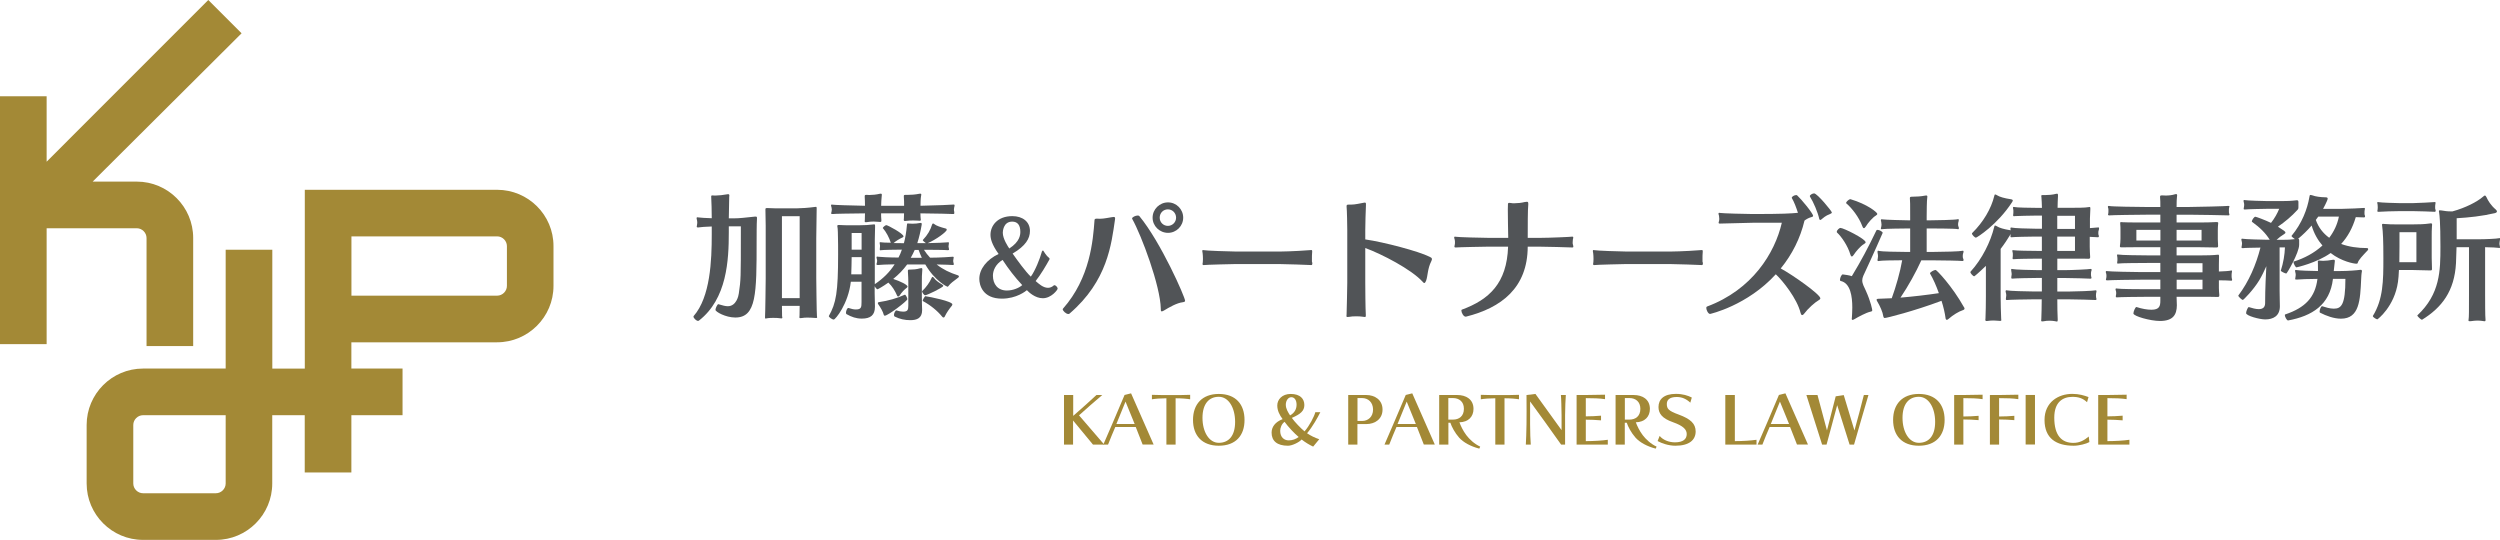 <?xml version="1.0" encoding="utf-8"?>
<!-- Generator: Adobe Illustrator 25.0.1, SVG Export Plug-In . SVG Version: 6.00 Build 0)  -->
<svg version="1.1" xmlns="http://www.w3.org/2000/svg" xmlns:xlink="http://www.w3.org/1999/xlink" x="0px" y="0px"
	 viewBox="0 0 369.34 79.76" style="enable-background:new 0 0 369.34 79.76;" xml:space="preserve">
<style type="text/css">
	.st0{fill:#A38936;}
	.st1{fill:#515457;}
</style>
<g id="レイヤー_1">
</g>
<g id="編集モード">
	<g>
		<path class="st0" d="M20.21,26.83h-6.52L35.69,4.92L30.77,0L6.89,23.89v-9.67H0v36.62h6.89V33.72h13.32
			c0.78,0,1.44,0.66,1.44,1.44v15.97h6.89V35.16C28.54,30.56,24.8,26.83,20.21,26.83"/>
		<path class="st0" d="M73.45,28.04H51.92h-6.03h-0.86v26.42h-4.8V36.89h-6.89v17.56H21.13c-4.59,0-8.33,3.74-8.33,8.33v8.65
			c0,4.59,3.74,8.33,8.33,8.33H31.9c4.59,0,8.32-3.74,8.32-8.33V61.34h4.8v8.46h6.89v-8.46h7.56v-6.89h-7.56v-3.88h21.53
			c4.59,0,8.33-3.74,8.33-8.33v-5.88C81.78,31.77,78.04,28.04,73.45,28.04 M33.34,71.43c0,0.78-0.66,1.44-1.44,1.44H21.13
			c-0.78,0-1.44-0.66-1.44-1.44v-8.65c0-0.78,0.66-1.44,1.44-1.44h12.21V71.43z M74.89,42.24c0,0.78-0.66,1.44-1.44,1.44H51.92
			v-8.76h21.53c0.78,0,1.44,0.66,1.44,1.44V42.24z"/>
		<g>
			<path class="st1" d="M111.78,35.57c0,7.83-0.02,11.34-3.15,11.34c-1.43,0-2.93-0.85-2.93-1.13c0-0.28,0.3-0.84,0.41-0.84h0.02
				c0.65,0.2,1.05,0.3,1.39,0.3c1.27,0,1.59-1.55,1.63-1.89c0.3-2.06,0.3-2.2,0.3-8.9v-1.01h-1.78v0.87c0,4.14-0.26,9.83-4.42,13.06
				c-0.04,0.02-0.08,0.04-0.12,0.04c-0.26,0-0.68-0.42-0.68-0.63c0-0.02,0-0.06,0.02-0.08c2.48-2.82,2.68-8.25,2.68-12.05v-1.19
				c-0.83,0.02-1.78,0.1-1.98,0.14h-0.08c-0.12,0-0.16-0.06-0.16-0.14c0-0.06,0.02-0.14,0.04-0.2c0.02-0.1,0.04-0.22,0.04-0.34
				c0-0.16-0.02-0.3-0.04-0.4c-0.02-0.1-0.06-0.2-0.06-0.3c0-0.06,0.02-0.12,0.14-0.12c0.04,0,0.08,0.02,0.12,0.02
				c0.22,0.04,1.17,0.1,1.98,0.12c0-0.89-0.04-2.64-0.08-3.15v-0.08c0-0.1,0.04-0.14,0.18-0.14c0.06,0,0.18,0.02,0.32,0.02h0.14
				c0.44,0,1.17-0.08,1.82-0.2h0.06c0.12,0,0.16,0.08,0.16,0.2c0,0.06-0.02,0.14-0.02,0.22c-0.02,0.4-0.04,2.22-0.06,3.15h0.67
				c0.99,0,1.78-0.12,3.19-0.26h0.1c0.18,0,0.2,0.06,0.2,0.2v0.14C111.78,33.05,111.78,35.09,111.78,35.57 M120.72,46.86
				c0,0.1-0.04,0.12-0.14,0.12c-0.08,0-0.18-0.02-0.34-0.02c-0.24-0.02-0.61-0.04-0.99-0.04c-0.28,0-0.56,0.02-0.77,0.06
				C118.38,47,118.3,47,118.24,47c-0.12,0-0.14-0.04-0.14-0.12c0-0.08,0.02-0.16,0.02-0.28c0-0.14,0.02-0.71,0.02-1.41h-2.62
				c0,0.79,0.02,1.43,0.02,1.51c0,0.08,0.04,0.14,0.04,0.2c0,0.08-0.04,0.14-0.16,0.14c-0.04,0-0.1,0-0.16-0.02
				c-0.2-0.04-0.63-0.06-1.03-0.06c-0.3,0-0.59,0.02-0.77,0.04c-0.16,0.02-0.26,0.06-0.34,0.06c-0.08,0-0.1-0.04-0.1-0.14v-0.08
				c0.04-0.34,0.1-5.29,0.1-5.67v-7.85c0-0.34-0.02-2-0.04-2.34v-0.06c0-0.14,0.06-0.18,0.22-0.18h0.14
				c0.57,0.04,1.37,0.04,2.26,0.04h1.98c0.63,0,1.78-0.08,2.67-0.2c0.08-0.02,0.14-0.02,0.18-0.02c0.1,0,0.12,0.04,0.12,0.18v0.16
				c-0.02,0.47-0.06,3.81-0.06,4.34v5.8c0,0.4,0.06,5.43,0.1,5.63C120.72,46.77,120.72,46.82,120.72,46.86 M118.14,31.94h-2.62
				v12.11h2.62v-1.98V31.94z"/>
			<path class="st1" d="M140.17,42.2c-0.06,0.08-0.12,0.16-0.2,0.16c-0.04,0-1.82-0.81-3.27-3.29h-2.68
				c-0.59,0.81-1.29,1.52-2.06,2.14c1.05,0.34,2.12,0.87,2.12,1.13c0,0.04-0.04,0.1-0.1,0.16c-0.4,0.3-0.75,0.67-1.05,1.13
				c-0.08,0.14-0.16,0.18-0.24,0.18c-0.06,0-0.12-0.06-0.14-0.1c-0.32-0.75-0.75-1.45-1.31-1.96c-0.83,0.6-1.57,0.99-1.58,0.99
				c-0.14,0-0.34-0.26-0.44-0.46v1.07c0,0.52,0.02,1.33,0.04,1.84v0.14c0,1.23-0.65,1.74-1.94,1.74c-0.83,0-1.51-0.24-2.26-0.66
				c-0.04-0.02-0.08-0.1-0.08-0.2c0-0.28,0.18-0.71,0.34-0.71h0.04c0.41,0.14,0.77,0.22,1.07,0.22c0.81,0,0.85-0.32,0.85-1.09v-3.01
				h-1.58c-0.38,3.29-2.28,5.59-2.52,5.59c-0.26,0-0.73-0.36-0.73-0.5v-0.02c1.07-1.9,1.37-3.49,1.37-9.1c0-0.99,0-1.88-0.02-2.44
				c0-0.36-0.02-1.41-0.08-1.63c-0.02-0.04-0.02-0.1-0.02-0.12c0-0.12,0.06-0.16,0.22-0.16H124c0.62,0.04,1.01,0.04,1.83,0.04h1.11
				c0.85,0,1.35-0.04,2.06-0.12c0.04,0,0.08-0.02,0.12-0.02c0.14,0,0.16,0.06,0.16,0.24v0.16c-0.02,0.42-0.04,1.31-0.04,1.84v6.6
				c1.21-0.81,2.2-1.78,2.93-2.93c-1.09,0.02-2.24,0.06-2.42,0.1h-0.1c-0.12,0-0.16-0.04-0.16-0.12c0-0.08,0.04-0.16,0.06-0.24
				c0.02-0.1,0.04-0.18,0.04-0.26c0-0.08-0.02-0.16-0.04-0.24c-0.02-0.08-0.06-0.18-0.06-0.26c0-0.08,0.02-0.12,0.14-0.12
				c0.02,0,0.06,0,0.12,0.02c0.2,0.04,1.76,0.12,2.99,0.12c0.2-0.38,0.36-0.75,0.5-1.17c-0.97,0-2.83,0.04-3.03,0.08
				c-0.04,0-0.08,0.02-0.1,0.02c-0.12,0-0.14-0.06-0.14-0.14c0-0.06,0.02-0.12,0.02-0.2c0.02-0.1,0.02-0.2,0.02-0.28
				c0-0.1,0-0.18-0.02-0.22c0-0.08-0.04-0.18-0.04-0.26c0-0.06,0.02-0.1,0.12-0.1c0.04,0,0.08,0,0.14,0.02
				c0.1,0.02,0.69,0.06,1.39,0.06c-0.22-0.73-0.69-1.61-1.19-2.18V33.7c0-0.1,0.38-0.44,0.53-0.44c0.2,0,2.54,1.25,2.54,1.66
				c0,0.06-0.04,0.12-0.14,0.16c-0.46,0.2-1.01,0.55-1.33,0.83c0.6,0.02,1.19,0.02,1.53,0.02c0.22-0.81,0.36-1.68,0.44-2.62
				c0.02-0.24,0.02-0.3,0.14-0.3c0.06,0,0.14,0,0.25,0.02c0.14,0.02,0.3,0.02,0.45,0.02c0.36,0,0.78-0.04,1.05-0.1
				c0.06-0.02,0.12-0.02,0.16-0.02c0.1,0,0.14,0.04,0.14,0.16v0.1c-0.16,0.97-0.38,1.88-0.65,2.73h1.27
				c-0.18-0.12-0.46-0.36-0.46-0.44v-0.02c0.73-0.77,1.13-1.48,1.37-2.28c0.04-0.1,0.08-0.16,0.16-0.16c0.06,0,0.12,0.04,0.22,0.12
				c0.2,0.18,0.85,0.42,1.63,0.62c0.12,0.02,0.16,0.1,0.16,0.18c0,0.3-1.59,1.47-2.81,1.98c0.97-0.02,2.75-0.08,2.93-0.12
				c0.04,0,0.06-0.02,0.08-0.02c0.1,0,0.12,0.06,0.12,0.14c0,0.06,0,0.12-0.02,0.18c-0.02,0.1-0.04,0.2-0.04,0.3
				c0,0.08,0.02,0.14,0.04,0.24c0.02,0.08,0.04,0.14,0.04,0.2c0,0.08-0.04,0.12-0.14,0.12h-0.06c-0.26-0.04-2.5-0.06-3.35-0.06
				h-0.16c0.26,0.41,0.57,0.81,0.91,1.17c1.39,0,3.15-0.12,3.31-0.14h0.04c0.12,0,0.14,0.04,0.14,0.12c0,0.06-0.02,0.12-0.04,0.2
				c-0.02,0.1-0.04,0.2-0.04,0.3c0,0.08,0.02,0.16,0.04,0.24c0.02,0.08,0.06,0.18,0.06,0.24c0,0.08-0.04,0.12-0.14,0.12h-0.04
				c-0.2-0.02-1.25-0.06-2.36-0.08c0.91,0.73,1.96,1.23,3.13,1.6c0.12,0.04,0.16,0.1,0.16,0.16c0,0.06-0.04,0.14-0.1,0.18
				C140.89,41.51,140.37,41.91,140.17,42.2 M140.99,31.48c0,0.08-0.04,0.14-0.14,0.14h-0.02c-0.22-0.02-2.59-0.08-4.85-0.1
				c0,0.3,0.02,0.63,0.04,0.79c0.02,0.06,0.02,0.12,0.02,0.16c0,0.12-0.06,0.14-0.18,0.14c-0.06,0-0.16,0-0.3-0.02
				c-0.2-0.02-0.42-0.02-0.65-0.02c-0.32,0-0.67,0.02-1.01,0.06c-0.08,0-0.14,0.02-0.18,0.02c-0.16,0-0.2-0.06-0.2-0.18
				c0-0.06,0.02-0.14,0.02-0.22c0.02-0.33,0.02-0.5,0.02-0.73h-3.39c0,0.3,0,0.66,0.04,0.97v0.12c0,0.14-0.04,0.18-0.2,0.18
				c-0.08,0-0.16,0-0.26-0.02c-0.2-0.02-0.44-0.04-0.67-0.04c-0.3,0-0.63,0.02-0.95,0.08c-0.08,0.02-0.16,0.02-0.2,0.02
				c-0.14,0-0.18-0.04-0.18-0.14c0-0.06,0.02-0.16,0.02-0.26c0-0.28,0.02-0.57,0.02-0.91c-2.14,0.02-4.56,0.06-4.74,0.1h-0.1
				c-0.12,0-0.16-0.04-0.16-0.12c0-0.06,0.04-0.16,0.06-0.24c0.02-0.12,0.04-0.22,0.04-0.3c0-0.1-0.02-0.2-0.04-0.3
				c-0.02-0.1-0.08-0.24-0.08-0.34c0-0.06,0.04-0.1,0.12-0.1c0.04,0,0.1,0,0.16,0.02c0.18,0.04,2.6,0.12,4.74,0.16v-0.06
				c0-0.53-0.02-0.85-0.04-1.25v-0.1c0-0.14,0.04-0.2,0.22-0.2h0.14c0.08,0,0.18,0.02,0.3,0.02c0.44,0,1.07-0.06,1.55-0.18
				c0.06-0.02,0.12-0.02,0.16-0.02c0.12,0,0.16,0.06,0.16,0.18c0,0.06,0,0.12-0.02,0.2c-0.04,0.38-0.08,1.05-0.08,1.37v0.04h3.39
				v-0.06c0-0.53,0-0.66-0.04-1.25v-0.12c0-0.14,0.04-0.18,0.24-0.18h0.1h0.22c0.46,0,1.13-0.04,1.7-0.16
				c0.06-0.02,0.12-0.02,0.16-0.02c0.12,0,0.16,0.06,0.16,0.16c0,0.06-0.02,0.14-0.04,0.22c-0.06,0.32-0.08,1.09-0.08,1.37v0.04
				c2.3-0.04,4.74-0.16,4.88-0.18h0.04c0.1,0,0.12,0.06,0.12,0.14c0,0.08-0.04,0.2-0.06,0.28c-0.02,0.1-0.04,0.2-0.04,0.3
				c0,0.12,0.02,0.24,0.04,0.3C140.97,31.33,140.99,31.41,140.99,31.48 M127.29,37.99h-1.47c-0.02,0.87-0.02,1.74-0.06,2.54h1.53
				V37.99z M127.29,34.42h-1.47v2.46h1.47V34.42z M130.72,46.64c-0.08,0-0.14-0.04-0.16-0.14c-0.1-0.44-0.48-1.09-0.81-1.55
				c-0.04-0.06-0.06-0.1-0.06-0.16c0-0.08,0.04-0.14,0.2-0.16c1.35-0.2,2.62-0.56,3.78-1.09h0.02c0.12,0,0.36,0.47,0.36,0.66
				C134.05,44.46,131.18,46.64,130.72,46.64 M136.19,41.63v2.24c0,0.73,0.02,1.35,0.04,1.82v0.14c0,1.17-0.77,1.47-1.74,1.47
				c-0.81,0-1.57-0.16-2.3-0.53c-0.08-0.04-0.12-0.14-0.12-0.24c0-0.28,0.22-0.67,0.36-0.67h0.02c0.36,0.12,0.67,0.18,0.97,0.18
				c0.67,0,0.77-0.26,0.77-0.89v-3.43c0-0.34-0.02-1.05-0.06-1.59v-0.12c0-0.16,0.04-0.18,0.28-0.18c0.46,0,1.01-0.04,1.47-0.18
				c0.1-0.02,0.16-0.04,0.22-0.04c0.12,0,0.16,0.04,0.16,0.18v0.04C136.19,40.54,136.19,41.11,136.19,41.63 M135.71,36.92h-0.57
				c-0.18,0.41-0.38,0.79-0.59,1.17h1.64C136.01,37.71,135.85,37.31,135.71,36.92 M139.36,42.23c0,0.24-2.42,1.39-2.68,1.39
				c-0.18,0-0.46-0.44-0.46-0.58c0-0.02,0.02-0.04,0.02-0.04c0.57-0.54,1.11-1.27,1.39-1.94c0.04-0.1,0.08-0.16,0.14-0.16
				c0.06,0,0.14,0.06,0.24,0.2c0.22,0.3,0.65,0.63,1.17,0.93C139.3,42.11,139.36,42.17,139.36,42.23 M139.6,46.71
				c-0.06,0.16-0.14,0.2-0.2,0.2c-0.08,0-0.14-0.04-0.2-0.12c-0.71-0.87-1.72-1.7-2.87-2.32l-0.02-0.02c0-0.16,0.32-0.71,0.41-0.69
				c0.73,0.1,3.98,0.76,3.98,1.21c0,0.06-0.04,0.14-0.08,0.2C140.23,45.65,139.86,46.17,139.6,46.71"/>
			<path class="st1" d="M154.06,44.06c-1.13,0-2.07-0.89-2.35-1.19c-0.17,0.14-1.54,1.25-3.69,1.25c-2.88,0-3.34-2.05-3.34-2.92
				c0-1.45,1.1-2.85,2.85-3.68c-1.04-1.45-1.2-2.29-1.2-2.84c0-1.3,0.99-2.75,3.23-2.75c1.51,0,2.6,0.82,2.6,2.19
				c0,1.12-0.63,2.2-2.56,3.34c0.73,1.04,1.9,2.66,2.69,3.41c0.64-0.86,1.37-2.72,1.6-3.59c0.04-0.17,0.12-0.27,0.19-0.27
				c0.03,0,0.07,0.03,0.1,0.1c0.37,0.6,0.6,0.82,0.76,0.94c0.1,0.09,0.13,0.16,0.13,0.2c0,0.03-0.02,0.04-0.02,0.06
				c-0.43,0.8-1.32,2.31-2.05,3.21c0.43,0.37,1.09,1,1.82,1c0.29,0,0.59-0.1,0.87-0.36c0.03-0.01,0.06-0.03,0.09-0.03
				c0.17,0,0.47,0.28,0.47,0.52C156.26,42.8,155.33,44.06,154.06,44.06 M148.12,38.4c-1.07,0.64-1.43,1.6-1.43,2.33
				c0,1.24,0.71,2.19,2.06,2.19c0.93,0,1.83-0.4,2.27-0.8C149.95,40.98,148.99,39.73,148.12,38.4 M150.74,34.24
				c0-0.94-0.38-1.5-1.2-1.5c-1.37,0-1.39,1.55-1.39,1.65c0,0.89,0.77,2.05,0.96,2.32C150.67,35.7,150.74,34.7,150.74,34.24"/>
			<path class="st1" d="M158.01,46.33c-0.04,0.04-0.1,0.06-0.18,0.06c-0.34,0-0.83-0.47-0.83-0.71c0-0.02,0.02-0.06,0.04-0.08
				c4.02-4.54,4.44-10.09,4.66-13.08c0-0.08,0.04-0.22,0.3-0.22h0.1c0.12,0.02,0.24,0.02,0.36,0.02c0.65,0,1.37-0.18,1.76-0.23
				c0.14-0.02,0.24-0.04,0.32-0.04c0.14,0,0.2,0.06,0.2,0.24c0,0.04-0.02,0.1-0.02,0.18C164.2,35.98,163.66,41.49,158.01,46.33
				 M175.08,44.43c0,0.12-0.08,0.18-0.34,0.22c-0.85,0.1-1.94,0.71-2.79,1.23c-0.14,0.08-0.24,0.12-0.3,0.12
				c-0.12,0-0.16,0-0.16-0.4c-0.06-3.35-2.84-10.8-4.22-13.26c0-0.02-0.02-0.04-0.02-0.06c0-0.2,0.51-0.44,0.83-0.44
				c0.1,0,0.2,0.02,0.24,0.08C171.51,35.78,175.08,43.91,175.08,44.43 M172.56,34.4c-1.25,0-2.28-1.01-2.28-2.24
				c0-1.25,1.03-2.26,2.28-2.26c1.23,0,2.24,1.01,2.24,2.26C174.8,33.39,173.79,34.4,172.56,34.4 M172.54,30.93
				c-0.68,0-1.21,0.53-1.21,1.23c0,0.67,0.53,1.21,1.21,1.21c0.65,0,1.21-0.53,1.21-1.21C173.75,31.46,173.2,30.93,172.54,30.93"/>
			<path class="st1" d="M193.82,38.34v0.3c0.04,0.1,0.06,0.2,0.06,0.3c0,0.12-0.04,0.22-0.14,0.22h-0.02
				c-0.24-0.02-3.9-0.15-4.74-0.15h-6.44c-0.28,0-4.46,0.1-4.68,0.15h-0.08c-0.1,0-0.12-0.07-0.12-0.17c0-0.07,0.02-0.2,0.04-0.28
				c0-0.07,0.02-0.25,0.02-0.44c0-0.3-0.02-0.62-0.04-0.79c0-0.12-0.06-0.3-0.06-0.39c0-0.1,0.02-0.15,0.12-0.15
				c0.04,0,0.08,0,0.12,0.02c0.22,0.07,3.8,0.2,4.68,0.2h6.44h0.2c1.21,0,4.4-0.18,4.56-0.22h0.02c0.08,0,0.1,0.1,0.1,0.22
				c0,0.1,0,0.2-0.02,0.3C193.82,37.5,193.82,37.99,193.82,38.34"/>
			<path class="st1" d="M210.68,41.49c-0.1,0.24-0.18,0.32-0.26,0.32c-0.1,0-0.18-0.12-0.26-0.2c-1.69-1.83-5.98-4.06-8.46-4.97
				v5.13c0,0.71,0.02,3.84,0.08,4.74v0.1c0,0.18-0.04,0.22-0.14,0.22c-0.08,0-0.18-0.02-0.34-0.04c-0.22-0.04-0.57-0.06-0.91-0.06
				c-0.4,0-0.81,0.02-1.07,0.08c-0.1,0.02-0.18,0.02-0.24,0.02c-0.12,0-0.16-0.04-0.16-0.14c0-0.06,0.02-0.16,0.02-0.26
				c0.02-0.75,0.1-3.73,0.1-4.62v-7.83c0-0.53-0.04-2.94-0.1-3.45v-0.08c0-0.16,0.06-0.22,0.28-0.22h0.1h0.26
				c0.67,0,1.39-0.2,1.9-0.28c0.06-0.02,0.1-0.02,0.14-0.02c0.16,0,0.18,0.08,0.18,0.22v0.16c-0.04,0.58-0.1,3.11-0.1,3.69v1.37
				c2.77,0.4,7.91,1.76,9.47,2.55c0.2,0.1,0.38,0.16,0.38,0.36c0,0.08-0.04,0.18-0.1,0.32C210.88,39.73,210.96,40.72,210.68,41.49"
				/>
			<path class="st1" d="M232.34,35.82c0,0.12,0,0.24,0.04,0.32c0.02,0.1,0.06,0.2,0.06,0.28c0,0.08-0.02,0.14-0.14,0.14h-0.04
				c-0.24-0.02-4-0.12-4.86-0.12h-1.7c-0.02,6.1-3.92,9.04-9.12,10.34h-0.06c-0.32,0-0.62-0.61-0.62-0.89
				c0-0.08,0.02-0.12,0.06-0.14c4.06-1.49,6.66-3.92,6.84-9.31h-2.93c-0.3,0-4.54,0.08-4.78,0.12h-0.06c-0.12,0-0.16-0.06-0.16-0.14
				c0-0.08,0.02-0.16,0.04-0.22c0.04-0.12,0.04-0.24,0.04-0.38s0-0.3-0.04-0.42c-0.02-0.1-0.08-0.24-0.08-0.32
				c0-0.06,0.04-0.12,0.14-0.12c0.04,0,0.08,0.02,0.12,0.02c0.22,0.06,3.88,0.16,4.78,0.16h2.95c-0.02-1.15-0.06-3.05-0.06-4.2
				c0-0.38,0.02-0.66,0.02-0.83c0.02-0.08,0.04-0.14,0.2-0.14c0.06,0,0.12,0,0.22,0.02c0.14,0.04,0.33,0.04,0.53,0.04
				c0.48,0,1.05-0.06,1.51-0.18c0.14-0.02,0.24-0.04,0.34-0.04c0.14,0,0.2,0.06,0.2,0.28v0.14c-0.08,0.69-0.08,3.23-0.08,4.91h1.7
				h0.2c1.23,0,4.52-0.14,4.67-0.18h0.04c0.08,0,0.12,0.06,0.12,0.12c0,0.1-0.04,0.2-0.06,0.3
				C232.36,35.49,232.34,35.67,232.34,35.82"/>
			<path class="st1" d="M251.52,38.34v0.3c0.04,0.1,0.06,0.2,0.06,0.3c0,0.12-0.04,0.22-0.14,0.22h-0.02
				c-0.24-0.02-3.9-0.15-4.74-0.15h-6.44c-0.28,0-4.46,0.1-4.68,0.15h-0.08c-0.1,0-0.12-0.07-0.12-0.17c0-0.07,0.02-0.2,0.04-0.28
				c0-0.07,0.02-0.25,0.02-0.44c0-0.3-0.02-0.62-0.04-0.79c0-0.12-0.06-0.3-0.06-0.39c0-0.1,0.02-0.15,0.12-0.15
				c0.04,0,0.08,0,0.12,0.02c0.22,0.07,3.81,0.2,4.68,0.2h6.44h0.2c1.21,0,4.4-0.18,4.56-0.22h0.02c0.08,0,0.1,0.1,0.1,0.22
				c0,0.1,0,0.2-0.02,0.3C251.52,37.5,251.52,37.99,251.52,38.34"/>
			<path class="st1" d="M268.93,44.07c0,0.08-0.06,0.18-0.24,0.28c-0.57,0.33-1.55,1.19-2.16,2c-0.12,0.16-0.2,0.2-0.28,0.2
				c-0.14,0-0.2-0.18-0.24-0.32c-0.51-2.1-2.64-4.76-3.66-5.71c-4.24,4.64-9.69,5.86-9.71,5.86c-0.28,0-0.56-0.57-0.56-0.89
				c0-0.1,0.04-0.18,0.1-0.2c6.7-2.49,10.03-7.91,11.06-12.38h-4.32c-0.3,0-4.56,0.1-4.78,0.12h-0.06c-0.14,0-0.18-0.06-0.18-0.12
				c0-0.08,0.04-0.16,0.06-0.24c0.02-0.1,0.04-0.2,0.04-0.34c0-0.16-0.02-0.32-0.04-0.45c-0.02-0.1-0.08-0.22-0.08-0.32
				c0-0.06,0.04-0.12,0.14-0.12c0.04,0,0.08,0.02,0.12,0.02c0.22,0.06,3.88,0.16,4.78,0.16c4.52,0,5.63-0.08,6.7-0.18
				c-0.24-0.75-0.55-1.59-0.89-2.16c-0.02-0.02-0.02-0.04-0.02-0.06c0-0.18,0.39-0.4,0.65-0.4c0.06,0,0.12,0.02,0.16,0.06
				c0.54,0.48,2.34,2.64,2.34,3.01c0,0.08-0.08,0.16-0.3,0.2c-0.38,0.1-0.74,0.32-0.97,0.5c-0.62,2.62-1.84,5.02-3.51,7.07
				C264.92,40.66,268.93,43.51,268.93,44.07 M270.63,31.39c0,0.08-0.08,0.16-0.29,0.24c-0.6,0.2-1.09,0.65-1.19,0.73
				c-0.08,0.08-0.16,0.14-0.24,0.14c-0.06,0-0.12-0.06-0.14-0.16c-0.2-0.93-0.83-2.44-1.37-3.29c-0.02-0.02-0.02-0.04-0.02-0.08
				c0-0.18,0.4-0.4,0.63-0.4C268.47,28.57,270.63,31.2,270.63,31.39"/>
			<path class="st1" d="M273.86,37.65c-0.12,0.18-0.2,0.24-0.28,0.24c-0.12,0-0.18-0.18-0.22-0.3c-0.37-1.27-1.32-2.65-1.96-3.23
				c-0.04-0.04-0.04-0.08-0.04-0.12c0-0.24,0.38-0.57,0.53-0.57c0.46,0,3.73,1.63,3.73,2.12c0,0.08-0.06,0.16-0.24,0.26
				C274.84,36.36,274.17,37.17,273.86,37.65 M275.28,40.74c-0.1,0.24-0.16,0.46-0.16,0.68c0,0.51,0.28,0.97,0.51,1.48
				c0.79,1.73,0.97,2.89,0.97,2.93c0,0.1-0.04,0.18-0.28,0.22c-0.63,0.14-1.84,0.79-2.33,1.09c-0.14,0.08-0.24,0.12-0.3,0.12
				c-0.1,0-0.12-0.06-0.12-0.16c0-0.06,0.02-0.12,0.02-0.18c0.02-0.38,0.06-0.91,0.06-1.49c0-1.61-0.26-3.61-1.72-3.92
				c-0.08-0.02-0.1-0.08-0.1-0.18c0-0.3,0.24-0.79,0.4-0.79c0.3,0.04,0.97,0.12,1.35,0.26c1.39-2.3,2.38-4.16,3.63-6.76
				c0.02-0.06,0.08-0.08,0.18-0.08c0.26,0,0.75,0.28,0.75,0.44C278.14,34.4,276.75,37.61,275.28,40.74 M275.64,33.47
				c-0.12,0.18-0.2,0.24-0.28,0.24c-0.12,0-0.18-0.18-0.24-0.32c-0.46-1.25-1.51-2.64-2.34-3.33c-0.02-0.02-0.04-0.04-0.04-0.08
				c0-0.18,0.42-0.55,0.61-0.55h0.04c2.46,0.73,3.96,1.94,3.96,2.18c0,0.06-0.06,0.14-0.22,0.24
				C276.65,32.14,276.01,32.87,275.64,33.47 M290.23,45.58c0,0.1-0.06,0.18-0.24,0.24c-0.61,0.2-1.43,0.69-2.14,1.31
				c-0.08,0.08-0.16,0.12-0.24,0.12c-0.08,0-0.16-0.08-0.18-0.24c-0.1-0.75-0.3-1.64-0.6-2.57c-4.08,1.53-8.12,2.54-8.38,2.54
				c-0.12,0-0.18-0.08-0.22-0.26c-0.08-0.6-0.48-1.51-0.91-2.22c-0.06-0.1-0.08-0.16-0.08-0.22c0-0.12,0.16-0.14,0.26-0.14
				c0.61-0.02,1.29-0.04,1.98-0.08c0.61-1.67,1.25-3.9,1.54-5.61c-1.32,0-3.15,0.04-3.37,0.1c-0.06,0.02-0.1,0.02-0.14,0.02
				c-0.1,0-0.14-0.06-0.14-0.14c0-0.06,0.02-0.14,0.04-0.22c0.02-0.1,0.04-0.22,0.04-0.34c0-0.16-0.02-0.29-0.04-0.39
				c-0.02-0.1-0.04-0.2-0.04-0.28c0-0.1,0.04-0.16,0.12-0.16c0.04,0,0.1,0.02,0.16,0.04c0.22,0.08,2.64,0.14,3.98,0.14h0.57v-3.47
				h-0.24c-0.62,0-3.57,0.04-3.83,0.1c-0.06,0.02-0.1,0.02-0.14,0.02c-0.08,0-0.12-0.04-0.12-0.1c0-0.08,0.04-0.16,0.06-0.26
				c0.02-0.1,0.04-0.2,0.04-0.3c0-0.14-0.02-0.28-0.04-0.4c-0.02-0.12-0.06-0.22-0.06-0.3c0-0.08,0.04-0.12,0.14-0.12
				c0.04,0,0.08,0.02,0.12,0.02c0.32,0.06,3.25,0.14,3.83,0.14h0.24V31.9c0-1.65,0-2.26-0.04-2.56v-0.08c0-0.16,0.06-0.2,0.38-0.2
				c0.52,0,1.29-0.04,1.86-0.16c0.06-0.02,0.12-0.02,0.16-0.02c0.14,0,0.18,0.06,0.18,0.18c0,0.06,0,0.12-0.02,0.18
				c-0.06,0.3-0.08,2.14-0.08,2.66v0.65h0.53c0.68,0,3.78-0.06,4.03-0.16c0.04-0.02,0.08-0.02,0.1-0.02c0.06,0,0.08,0.04,0.08,0.12
				c0,0.08,0,0.16-0.04,0.26c-0.04,0.1-0.06,0.26-0.06,0.4c0,0.14,0.02,0.26,0.06,0.34c0.04,0.08,0.06,0.16,0.06,0.22
				c0,0.08-0.04,0.16-0.12,0.16c-0.02,0-0.06,0-0.08-0.02c-0.24-0.08-3.31-0.1-4.03-0.1h-0.53v3.47h0.91c1.53,0,4.12-0.08,4.32-0.16
				c0.04-0.02,0.08-0.02,0.12-0.02c0.06,0,0.1,0.04,0.1,0.12c0,0.06-0.02,0.16-0.06,0.26c-0.04,0.1-0.06,0.26-0.06,0.42
				s0.02,0.28,0.06,0.36c0.04,0.08,0.06,0.14,0.06,0.22c0,0.08-0.04,0.14-0.14,0.14h-0.06c-0.2-0.04-2.87-0.1-4.34-0.1h-1.7
				c-0.82,1.8-1.9,3.75-3.08,5.51c1.9-0.16,3.93-0.4,5.67-0.66c-0.38-1.07-0.83-2.1-1.31-2.91v-0.02c0-0.16,0.59-0.5,0.83-0.5
				c0.16,0,2.44,2.38,4.18,5.49C290.21,45.44,290.23,45.52,290.23,45.58"/>
			<path class="st1" d="M310.08,34.91c0,0.08-0.04,0.14-0.14,0.14h-0.02c-0.1,0-0.59-0.04-1.19-0.06v1.47
				c0,0.38,0.04,1.21,0.06,1.45v0.08c0,0.14-0.04,0.24-0.24,0.24h-0.06c-0.33-0.02-0.89-0.02-1.6-0.02h-2.95v1.7h1.11
				c0.95,0,3.55-0.12,3.8-0.18h0.06c0.06,0,0.1,0.04,0.1,0.12c0,0.08-0.04,0.22-0.08,0.32c-0.02,0.1-0.02,0.22-0.02,0.34
				c0,0.1,0,0.2,0.02,0.28c0.02,0.1,0.06,0.18,0.06,0.26c0,0.08-0.04,0.12-0.14,0.12h-0.02c-0.19-0.02-2.83-0.1-3.78-0.1h-1.11v2
				h1.67c0.95,0,3.72-0.1,3.98-0.18h0.04c0.08,0,0.1,0.06,0.1,0.14c0,0.08-0.04,0.2-0.06,0.3c-0.02,0.1-0.02,0.22-0.02,0.33
				c0,0.1,0,0.2,0.02,0.28c0.02,0.1,0.06,0.18,0.06,0.26s-0.04,0.12-0.14,0.12h-0.02c-0.2-0.02-3.01-0.1-3.96-0.1h-1.67
				c0,0.95,0.02,2.3,0.06,2.94v0.12c0,0.16-0.02,0.22-0.14,0.22c-0.06,0-0.16-0.04-0.32-0.06c-0.22-0.04-0.48-0.06-0.75-0.06
				c-0.3,0-0.6,0.02-0.85,0.08c-0.1,0.02-0.18,0.02-0.22,0.02c-0.14,0-0.16-0.04-0.16-0.12c0-0.08,0.02-0.16,0.02-0.28
				c0.02-0.56,0.06-1.87,0.06-2.86h-1.21c-0.95,0-3.68,0.06-3.89,0.1h-0.08c-0.1,0-0.12-0.06-0.12-0.14c0-0.08,0.02-0.14,0.02-0.2
				c0.02-0.12,0.04-0.24,0.04-0.34c0-0.12-0.02-0.24-0.04-0.32c-0.02-0.1-0.06-0.22-0.06-0.3c0-0.08,0.04-0.14,0.12-0.14
				c0.04,0,0.08,0,0.12,0.02c0.2,0.08,2.93,0.16,3.89,0.16h1.23v-2h-0.57c-0.95,0-3.55,0.06-3.75,0.1h-0.08
				c-0.1,0-0.12-0.06-0.12-0.16c0-0.06,0-0.12,0.02-0.18c0.02-0.1,0.04-0.2,0.04-0.29c0-0.14-0.02-0.28-0.04-0.36
				c0-0.1-0.04-0.22-0.04-0.32c0-0.06,0.02-0.12,0.1-0.12c0.04,0,0.08,0,0.12,0.02c0.2,0.08,2.8,0.16,3.75,0.16h0.57v-1.7h-0.56
				c-0.97,0-3.35,0.04-3.57,0.08h-0.06c-0.12,0-0.14-0.06-0.14-0.12c0-0.06,0.02-0.12,0.02-0.18c0.02-0.08,0.02-0.22,0.02-0.36
				c0-0.14,0-0.26-0.02-0.3c0-0.08-0.06-0.2-0.06-0.28c0-0.06,0.04-0.1,0.1-0.1c0.04,0,0.08,0,0.14,0.02c0.22,0.06,2.6,0.1,3.57,0.1
				h0.56v-2.12h-0.97c-0.95,0-3.27,0.06-3.47,0.1h-0.08c-0.1,0-0.12-0.06-0.12-0.14c0-0.08,0.02-0.14,0.02-0.2
				c0-0.04,0-0.1,0.02-0.14c-0.48,0.79-0.97,1.53-1.49,2.2v7.07c0,0.61,0.04,2.72,0.08,3.27c0,0.08,0.02,0.14,0.02,0.18
				c0,0.08-0.04,0.12-0.2,0.12c-0.06,0-0.16,0-0.28-0.02c-0.16-0.02-0.42-0.04-0.65-0.04c-0.3,0-0.62,0.02-0.83,0.06
				c-0.08,0.02-0.14,0.02-0.2,0.02c-0.16,0-0.2-0.06-0.2-0.2c0-0.06,0.02-0.12,0.02-0.2c0.04-0.55,0.06-2.56,0.06-3.25v-4.5
				c-1.17,1.13-1.69,1.54-1.72,1.54c-0.18,0-0.57-0.44-0.57-0.62c0-0.02,0-0.04,0.02-0.06c1.72-1.88,2.97-4.44,3.49-6.58
				c0.04-0.16,0.06-0.24,0.14-0.24c0.06,0,0.16,0.04,0.28,0.12c0.38,0.23,0.95,0.41,1.94,0.57c0.02,0,0.06,0.02,0.08,0.02
				c0-0.08-0.04-0.18-0.04-0.28c0-0.08,0.04-0.14,0.12-0.14c0.04,0,0.08,0,0.12,0.02c0.2,0.08,2.5,0.16,3.45,0.16h0.97v-1.94h-0.73
				c-0.83,0-3.11,0.06-3.31,0.08c-0.04,0-0.06,0.02-0.08,0.02c-0.1,0-0.14-0.06-0.14-0.14c0-0.06,0.02-0.12,0.02-0.18
				c0.02-0.08,0.02-0.24,0.02-0.38c0-0.14,0-0.26-0.02-0.3c0-0.08-0.04-0.18-0.04-0.26c0-0.08,0.02-0.12,0.12-0.12
				c0.04,0,0.08,0,0.12,0.02c0.2,0.08,2.48,0.12,3.31,0.12h0.73c-0.02-0.57-0.04-1.27-0.08-1.63c0-0.04-0.02-0.08-0.02-0.12
				c0-0.12,0.06-0.14,0.22-0.14h0.16h0.22c0.42,0,1.07-0.04,1.57-0.18c0.06-0.02,0.12-0.02,0.16-0.02c0.12,0,0.14,0.06,0.14,0.2
				v0.18c-0.02,0.4-0.06,1.11-0.06,1.7h2.08c0.59,0,2.04,0,2.5-0.1c0.06-0.02,0.12-0.02,0.14-0.02c0.1,0,0.12,0.04,0.12,0.18v0.16
				c-0.02,0.34-0.06,1.07-0.06,1.39v1.39c0.58-0.04,1.09-0.08,1.21-0.1h0.04c0.08,0,0.1,0.06,0.1,0.12c0,0.1-0.02,0.22-0.06,0.32
				C310,34.14,310,34.28,310,34.4c0,0.12,0,0.22,0.02,0.28C310.06,34.75,310.08,34.85,310.08,34.91 M291.92,35.11
				c-0.18,0-0.59-0.42-0.59-0.61c0-0.04,0.02-0.06,0.04-0.08c1.63-1.6,2.8-3.59,3.25-5.45c0.04-0.16,0.06-0.24,0.14-0.24
				c0.06,0,0.16,0.04,0.28,0.12c0.38,0.24,1.07,0.44,2.06,0.59c0.2,0.04,0.26,0.1,0.26,0.18c0,0.08-0.06,0.16-0.1,0.24
				C295.09,33.21,292.04,35.11,291.92,35.11 M306.55,31.88h-2.62v1.94h2.62V31.88z M306.55,34.95h-2.62v2.12h2.62V34.95z"/>
			<path class="st1" d="M329.77,41.35c0,0.08-0.04,0.12-0.12,0.12h-0.04c-0.16-0.02-1.07-0.06-1.8-0.06v1.15
				c0,0.38,0.04,0.75,0.06,0.99v0.1c0,0.14-0.04,0.22-0.22,0.22h-0.06c-0.36-0.02-1.57-0.02-2.3-0.02h-3.73
				c0.02,0.5,0.04,0.95,0.04,1.27c-0.02,1.37-0.55,2.3-2.5,2.3c-1.41,0-3.92-0.71-3.92-1.11c0-0.28,0.28-0.95,0.44-0.95h0.02
				c0.79,0.26,1.58,0.4,2.2,0.4c1.19,0,1.32-0.56,1.32-1.33v-0.58h-2.08c-1.13,0-4.04,0.04-4.3,0.08h-0.06
				c-0.12,0-0.14-0.06-0.14-0.12c0-0.06,0-0.12,0.02-0.18c0.02-0.08,0.04-0.2,0.04-0.32c0-0.12-0.02-0.26-0.04-0.32
				c-0.04-0.1-0.06-0.2-0.06-0.26c0-0.08,0.04-0.12,0.12-0.12c0.04,0,0.08,0,0.12,0.02c0.32,0.08,3.19,0.1,4.3,0.1h2.08v-1.41h-2.71
				c-1.15,0-4.82,0.06-5.09,0.1h-0.08c-0.12,0-0.16-0.04-0.16-0.12c0-0.06,0.02-0.12,0.04-0.18c0.02-0.08,0.04-0.22,0.04-0.36
				c0-0.14-0.02-0.28-0.04-0.34c-0.04-0.1-0.06-0.18-0.06-0.26c0-0.08,0.04-0.12,0.12-0.12c0.04,0,0.08,0,0.14,0.02
				c0.28,0.06,3.94,0.14,5.09,0.14h2.71v-1.35h-1.86c-0.83,0-4.06,0.02-4.3,0.08c-0.04,0.02-0.08,0.02-0.1,0.02
				c-0.1,0-0.12-0.06-0.12-0.14c0-0.06,0-0.12,0.02-0.18c0.02-0.06,0.02-0.16,0.02-0.28c0-0.16,0-0.32-0.02-0.38
				c-0.02-0.1-0.04-0.2-0.04-0.26c0-0.08,0.02-0.12,0.1-0.12c0.04,0,0.08,0,0.14,0.02c0.25,0.08,3.46,0.12,4.3,0.12h1.86v-1.21
				h-3.31c-0.87,0-1.58,0-2.2,0.02h-0.2c-0.22,0-0.26-0.02-0.26-0.14v-0.08c0.04-0.28,0.08-0.67,0.08-1.05v-1.25
				c0-0.36,0-0.53-0.04-0.99v-0.08c0-0.1,0.02-0.14,0.12-0.14c0.06,0,0.12,0.02,0.2,0.02c0.28,0.02,1.35,0.04,2.34,0.04h3.27v-1.15
				h-2.14c-1.13,0-5.09,0.06-5.35,0.1h-0.08c-0.12,0-0.16-0.04-0.16-0.12c0-0.04,0.02-0.12,0.04-0.18c0.02-0.08,0.02-0.26,0.02-0.44
				c0-0.12,0-0.22-0.02-0.28c-0.04-0.1-0.06-0.2-0.06-0.26c0-0.08,0.04-0.12,0.14-0.12c0.02,0,0.08,0.02,0.12,0.02
				c0.26,0.08,4.22,0.14,5.35,0.14h2.14c0-0.52,0-1.13-0.04-1.43v-0.08c0-0.14,0.04-0.2,0.24-0.2h0.16
				c0.14,0.02,0.28,0.02,0.44,0.02c0.45,0,0.97-0.06,1.33-0.18c0.08-0.02,0.14-0.04,0.19-0.04c0.12,0,0.16,0.08,0.16,0.2
				c0,0.06,0,0.12-0.02,0.18c-0.04,0.2-0.06,0.91-0.06,1.53h1.81c1.13,0,5.69-0.12,5.84-0.16h0.04c0.08,0,0.12,0.02,0.12,0.08
				c0,0.04-0.04,0.12-0.06,0.24c-0.02,0.08-0.02,0.24-0.02,0.4c0,0.16,0,0.3,0.02,0.36c0.04,0.08,0.06,0.16,0.06,0.2
				c0,0.08-0.04,0.12-0.14,0.12h-0.04c-0.26-0.02-4.7-0.1-5.82-0.1h-1.81v1.15h3.31c0.97,0,1.83-0.02,2.46-0.06h0.12
				c0.22,0,0.26,0.04,0.26,0.14c0,0.06-0.02,0.14-0.02,0.22c-0.02,0.22-0.04,0.47-0.04,0.85v1.33c0,0.32,0.02,0.72,0.04,0.93v0.08
				c0,0.16-0.06,0.2-0.26,0.2h-0.12c-0.42-0.02-1.59-0.04-2.46-0.04h-3.29v1.21h3.51c0.83,0,1.98-0.02,2.54-0.1h0.1
				c0.1,0,0.12,0.04,0.12,0.18v0.14c-0.02,0.38-0.02,0.71-0.02,1.17v0.99c0.69-0.02,1.59-0.08,1.78-0.14c0.02,0,0.04-0.02,0.06-0.02
				c0.08,0,0.1,0.06,0.1,0.16c0,0.06-0.02,0.14-0.04,0.22c-0.02,0.1-0.02,0.24-0.02,0.38c0,0.14,0,0.28,0.02,0.36
				C329.73,41.2,329.77,41.29,329.77,41.35 M319.17,33.96h-3.55v1.57h3.55V33.96z M325.25,33.96h-3.69v1.57h3.69V33.96z
				 M325.39,38.88h-3.82v1.35h3.82V38.88z M325.39,41.33h-3.82v1.41h3.82V41.33z"/>
			<path class="st1" d="M348.32,38.84c-0.02,0.1-0.1,0.12-0.2,0.12c-0.34,0-2.18-0.32-3.8-1.58c-2.06,1.47-5.04,2.12-5.05,2.12
				c-0.14,0-0.44-0.57-0.44-0.79c0-0.02,0-0.06,0.02-0.06c1.6-0.5,3.07-1.29,4.26-2.38c-0.69-0.79-1.25-1.78-1.6-2.95
				c-0.61,0.71-1.29,1.37-2,1.96c0.14,0,0.16,0.12,0.16,0.26v0.61c0,1.19-1.8,4.26-1.9,4.26c-0.16,0-0.85-0.33-0.81-0.43
				c0.38-1.19,0.57-2.34,0.61-3.43h-0.79v6.44c0,0.89,0.04,1.53,0.04,2.26c0,1.43-0.99,1.94-2.16,1.94c-0.85,0-2.83-0.54-2.83-0.93
				c0-0.28,0.26-0.89,0.39-0.89h0.02c0.5,0.16,1.03,0.3,1.45,0.3c0.56,0,0.93-0.22,0.95-0.85l0.02-1.64c0-0.5,0.08-2.34,0.16-3.85
				c-0.32,0.71-0.66,1.43-1.05,2.08c-0.85,1.41-2.32,2.9-2.42,2.9c-0.14,0-0.67-0.48-0.67-0.63v-0.02c1.56-2.06,2.62-4.54,3.27-7.08
				c-1.01,0.02-2.4,0.04-2.56,0.08h-0.08c-0.12,0-0.16-0.06-0.16-0.14c0-0.06,0.02-0.14,0.04-0.2c0.02-0.1,0.04-0.22,0.04-0.32
				c0-0.12-0.02-0.24-0.04-0.32c-0.02-0.1-0.06-0.22-0.06-0.3c0-0.08,0.02-0.12,0.12-0.12c0.04,0,0.08,0,0.14,0.02
				c0.24,0.06,2.93,0.14,3.51,0.14h0.42c-0.59-0.95-1.4-1.78-2.62-2.65c-0.02-0.02-0.02-0.04-0.02-0.06c0-0.2,0.34-0.69,0.51-0.69
				c0.12,0,1.41,0.47,2.32,0.91c0.54-0.69,0.93-1.39,1.21-2.08h-1.76c-0.62,0-3.01,0.06-3.25,0.1h-0.1c-0.12,0-0.14-0.04-0.14-0.12
				c0-0.06,0.02-0.16,0.04-0.22c0.02-0.1,0.04-0.22,0.04-0.32c0-0.12-0.02-0.24-0.04-0.32c-0.02-0.1-0.06-0.22-0.06-0.3
				c0-0.08,0.02-0.12,0.12-0.12c0.04,0,0.08,0,0.14,0.02c0.24,0.06,2.74,0.14,3.31,0.14h2.02c0.77,0,1.47-0.02,2.24-0.12h0.08
				c0.18,0,0.2,0.14,0.2,0.3v0.6c0,0.32,0,0.36-0.16,0.54c-0.83,0.91-1.84,1.76-2.87,2.46c0.32,0.2,0.62,0.4,0.89,0.59
				c0.14,0.1,0.22,0.2,0.22,0.28c0,0.08-0.06,0.14-0.18,0.22c-0.4,0.24-0.81,0.55-1.13,0.85h0.87c0.68,0,1.25-0.02,1.84-0.1
				c-0.22-0.16-0.5-0.38-0.5-0.46v-0.02c1.55-1.86,2.34-3.97,2.64-5.75c0.02-0.18,0.04-0.3,0.18-0.3c0.06,0,0.14,0.02,0.26,0.06
				c0.46,0.18,1.21,0.28,1.94,0.29c0.24,0,0.32,0.06,0.32,0.2c0,0.26-0.64,1.43-0.68,1.51h2.66c0.85,0,3.23-0.12,3.4-0.14h0.04
				c0.06,0,0.08,0.04,0.08,0.12c0,0.06-0.02,0.16-0.04,0.24c-0.02,0.06-0.02,0.24-0.02,0.4c0,0.12,0,0.22,0.02,0.26
				c0.04,0.08,0.06,0.16,0.06,0.22c0,0.1-0.04,0.16-0.16,0.16c-0.1,0-0.62-0.02-1.21-0.04c-0.48,1.63-1.21,2.93-2.16,3.96
				c1.13,0.42,2.44,0.61,3.81,0.61c0.14,0,0.18,0.08,0.18,0.16c0,0.06-0.02,0.1-0.04,0.14C349.05,37.77,348.43,38.4,348.32,38.84
				 M348.83,41.21c-0.14,3.15-0.26,5.87-2.99,5.87c-1.03,0-2.16-0.41-3.09-0.89c-0.04-0.02-0.06-0.08-0.06-0.16
				c0-0.28,0.2-0.79,0.36-0.79h0.02c0.5,0.16,1.13,0.36,1.71,0.36c1.11,0,1.72-0.54,1.72-4.4h-1.84c-0.45,3.87-3.11,5.49-6.62,6.14
				h-0.02c-0.18,0-0.47-0.55-0.47-0.79c0-0.06,0.02-0.08,0.06-0.1c2.95-0.99,4.42-2.52,4.76-5.25c-1.01,0-2.82,0.06-3.05,0.1h-0.1
				c-0.12,0-0.14-0.04-0.14-0.12c0-0.06,0.02-0.16,0.04-0.22c0.02-0.1,0.04-0.22,0.04-0.34c0-0.12-0.02-0.24-0.04-0.32
				c-0.02-0.1-0.06-0.22-0.06-0.3c0-0.08,0.02-0.12,0.12-0.12c0.04,0,0.08,0,0.14,0.02c0.24,0.06,2.2,0.14,3.13,0.14
				c0-1.15-0.02-1.25-0.02-1.29v-0.1c0-0.12,0.04-0.16,0.16-0.16c0.08,0,0.16,0,0.28,0.02c0.1,0,0.22,0.02,0.34,0.02
				c0.4,0,0.93-0.06,1.47-0.16h0.08c0.14,0,0.18,0.06,0.18,0.2c0,0.1-0.02,0.22-0.04,0.36c-0.02,0.22-0.08,0.65-0.12,1.11h0.95
				c1.11,0,2.4-0.1,2.97-0.18h0.06c0.12,0,0.18,0.06,0.18,0.18v0.04C348.87,40.36,348.83,41.08,348.83,41.21 M342.49,32
				c-0.12,0.18-0.24,0.33-0.36,0.49c0.38,1.09,1.07,1.98,1.98,2.64c0.69-0.91,1.19-1.94,1.43-3.13H342.49z"/>
			<path class="st1" d="M359.29,39.75c0,0.14-0.04,0.2-0.22,0.2h-0.08c-0.36-0.02-1.94-0.06-2.56-0.06h-2.02
				c-0.02,0.65-0.08,1.27-0.14,1.74c-0.51,3.66-3.01,5.55-3.05,5.55c-0.14,0-0.66-0.32-0.66-0.47v-0.04
				c1.53-2.48,1.55-5.21,1.55-8.48c0-2.68-0.06-3.92-0.18-4.82c0-0.06-0.02-0.1-0.02-0.14c0-0.12,0.04-0.16,0.18-0.16
				c0.06,0,0.12,0.02,0.2,0.02c0.61,0.06,1.19,0.06,2.06,0.06h2.08c0.97,0,1.73-0.02,2.56-0.14c0.06,0,0.1-0.02,0.14-0.02
				c0.12,0,0.18,0.06,0.18,0.22c0,0.06-0.02,0.12-0.02,0.2c-0.04,0.36-0.04,1.21-0.04,1.55v3.11c0,0.38,0.02,1.19,0.04,1.57V39.75z
				 M359.84,31.13c0,0.1-0.04,0.16-0.14,0.16h-0.02c-0.24-0.02-2.52-0.1-3.23-0.1h-1.9c-0.61,0-2.85,0.06-3.09,0.1h-0.1
				c-0.12,0-0.14-0.04-0.14-0.12c0-0.06,0.02-0.16,0.04-0.22c0.02-0.08,0.02-0.18,0.02-0.3c0-0.14,0-0.28-0.02-0.4
				c0-0.1-0.06-0.22-0.06-0.3c0-0.06,0.02-0.1,0.12-0.1c0.02,0,0.08,0,0.14,0.02c0.24,0.06,2.52,0.14,3.09,0.14h1.9
				c0.67,0,3.09-0.14,3.25-0.16h0.04c0.06,0,0.08,0.06,0.08,0.12c0,0.1-0.02,0.2-0.04,0.28c-0.02,0.08-0.02,0.24-0.02,0.38
				c0,0.12,0,0.2,0.02,0.26C359.82,30.97,359.84,31.07,359.84,31.13 M356.99,34.3h-2.5v2.18c0,0.66,0,1.47-0.02,2.26h2.52V34.3z
				 M369.34,36.52c0,0.06-0.02,0.12-0.1,0.12c-0.04,0-0.06,0-0.1-0.02c-0.16-0.04-1.07-0.08-2-0.1v6.93c0,0.89,0,3.33,0.06,3.77
				v0.08c0,0.1-0.02,0.16-0.16,0.16c-0.04,0-0.08,0-0.14-0.02c-0.24-0.04-0.55-0.08-0.87-0.08s-0.65,0.04-0.93,0.08
				c-0.1,0.02-0.16,0.02-0.22,0.02c-0.13,0-0.2-0.04-0.2-0.14c0-0.04,0.02-0.08,0.02-0.12c0.06-0.35,0.06-1.21,0.06-3.78v-6.9h-1.84
				c-0.02,0.77-0.04,1.57-0.08,2.34c-0.22,4.16-2.1,6.58-5.02,8.38h-0.02c-0.12,0-0.67-0.5-0.67-0.63v-0.02
				c3.37-3.15,3.41-6.6,3.41-10.13c0-3.73-0.14-4.7-0.19-5.03c-0.02-0.1-0.04-0.2-0.04-0.26c0-0.06,0.04-0.1,0.14-0.1
				c0.06,0,0.14,0,0.24,0.02c0.48,0.08,0.85,0.14,1.39,0.14h0.24c1.96-0.54,3.66-1.43,4.5-2.16c0.1-0.08,0.2-0.18,0.28-0.18
				c0.08,0,0.16,0.06,0.24,0.24c0.22,0.5,0.65,1.21,1.37,1.82c0.14,0.12,0.18,0.22,0.18,0.28c0,0.14-0.16,0.22-0.32,0.26
				c-1.88,0.44-3.83,0.65-5.63,0.75v3.11h3.11c1.19,0,2.85-0.08,3.13-0.16c0.04-0.02,0.06-0.02,0.08-0.02c0.08,0,0.1,0.04,0.1,0.12
				c0,0.08-0.04,0.2-0.06,0.32c-0.02,0.1-0.04,0.24-0.04,0.36c0,0.12,0.02,0.24,0.04,0.3C369.32,36.34,369.34,36.44,369.34,36.52"/>
		</g>
		<g>
			<path class="st0" d="M161.47,65.68c-0.62-0.77-2.22-2.71-2.94-3.56v3.56h-1.34v-7.32h1.36v3.08c0.99-0.85,2.83-2.51,3.43-3.08
				h0.86c-0.75,0.62-2.73,2.36-3.43,3c0.69,0.81,2.87,3.34,3.72,4.32H161.47z"/>
			<path class="st0" d="M168.81,65.68l-1.02-2.6h-3.02c-0.28,0.63-0.81,1.93-1.07,2.6h-0.7c0.57-1.29,2.18-5.04,3.14-7.33l0.96-0.24
				l3.33,7.56H168.81z M166.28,59.33c-0.3,0.73-1.07,2.62-1.35,3.31h2.7L166.28,59.33z"/>
			<path class="st0" d="M173.68,58.84v6.84h-1.36v-6.84c-0.77,0-1.71,0.07-2.14,0.15v-0.66c0.66,0.03,1.73,0.04,2.84,0.04
				c0.96,0,1.84,0,2.81-0.04v0.66C175.39,58.91,174.52,58.84,173.68,58.84"/>
			<path class="st0" d="M180.06,65.85c-2.47,0-3.81-1.5-3.81-3.81c0-2.31,1.34-3.84,3.81-3.84c2.5,0,3.8,1.53,3.8,3.84
				C183.87,64.34,182.56,65.85,180.06,65.85 M180.06,58.62c-1.44,0-2.41,1.03-2.41,3.11c0,2.08,0.97,3.69,2.41,3.69
				c1.45,0,2.41-1.01,2.41-3.09C182.47,60.25,181.52,58.62,180.06,58.62"/>
			<path class="st0" d="M193.1,64.01c0.55,0.37,1.17,0.67,1.8,0.88L194,65.98c-0.51-0.23-1.22-0.66-1.7-1.05
				c-0.37,0.41-1.39,0.92-2.02,0.92c-1.62,0-2.42-0.72-2.42-1.93c0-0.83,0.51-1.57,1.63-2c-0.46-0.61-0.79-1.27-0.79-2.02
				c0-0.87,0.71-1.7,1.98-1.7c1.41,0,2.02,0.72,2.02,1.64c0,0.87-0.58,1.34-1.85,1.9c0.43,0.61,1.32,1.53,1.88,1.99
				c0.73-0.84,1.44-2.22,1.59-2.83h0.74C194.68,61.66,193.94,63.01,193.1,64.01 M189.78,62.32c-0.45,0.3-0.65,0.93-0.65,1.32
				c0,0.99,0.61,1.42,1.26,1.42c0.56,0,1.06-0.19,1.47-0.5C191.24,64.05,190.3,63.05,189.78,62.32 M190.78,58.68
				c-0.48,0-0.82,0.52-0.82,1.11c0,0.61,0.34,1.13,0.63,1.58c0.67-0.38,0.96-0.94,0.96-1.59C191.55,59.13,191.25,58.68,190.78,58.68
				"/>
			<path class="st0" d="M201.87,62.65h-1.33v3.03h-1.36v-7.32h2.69c1.22,0,2.38,0.7,2.38,2.15
				C204.25,61.94,203.09,62.65,201.87,62.65 M201.24,58.81h-0.69v3.38h0.69c0.88,0,1.61-0.61,1.61-1.69
				C202.84,59.42,202.12,58.81,201.24,58.81"/>
			<path class="st0" d="M210.35,65.68l-1.02-2.6h-3.02c-0.28,0.63-0.81,1.93-1.07,2.6h-0.7c0.56-1.29,2.18-5.04,3.14-7.33l0.96-0.24
				l3.33,7.56H210.35z M207.82,59.33c-0.3,0.73-1.07,2.62-1.35,3.31h2.7L207.82,59.33z"/>
			<path class="st0" d="M218.55,66.28c-1.28-0.33-2.35-0.92-2.98-1.62c-0.64-0.72-1.1-1.6-1.3-2.21h-0.29v3.23h-1.36v-7.32h2.7
				c1.22,0,2.37,0.6,2.37,2.05c0,1.15-0.76,1.95-2.08,1.98c0.2,0.53,0.51,1.22,1.02,1.9c0.45,0.6,1.19,1.3,2.05,1.69L218.55,66.28z
				 M214.67,58.81h-0.7v3.18h0.7c0.88,0,1.6-0.5,1.6-1.59C216.28,59.33,215.55,58.81,214.67,58.81"/>
			<path class="st0" d="M222.27,58.84v6.84h-1.36v-6.84c-0.77,0-1.71,0.07-2.14,0.15v-0.66c0.66,0.03,1.73,0.04,2.83,0.04
				c0.96,0,1.84,0,2.81-0.04v0.66C223.98,58.91,223.11,58.84,222.27,58.84"/>
			<path class="st0" d="M231.22,61.36v1.87v2.45h-0.59c-0.88-1.27-3.83-5.36-4.58-6.37v1.89v1.46c0.01,1.18,0.04,2.43,0.1,3.02
				h-0.73c0.04-0.61,0.08-1.83,0.1-3c0.01-0.56,0.01-1.23,0.01-1.86c0-1.28-0.01-2.46-0.01-2.46l1.32-0.16
				c0.82,1.13,3.15,4.36,3.86,5.35v-1.23v-0.94c-0.02-1.18-0.04-2.43-0.1-3.02h0.73C231.28,58.97,231.23,60.19,231.22,61.36"/>
			<path class="st0" d="M232.92,65.68v-7.32c0,0,2.69,0,4.2-0.05v0.66c-0.79-0.12-1.71-0.15-2.84-0.15v2.69
				c0.69,0,1.59-0.04,2.25-0.1v0.69c-0.64-0.06-1.57-0.1-2.25-0.1v3.17c1.13,0,2.46-0.08,3.25-0.2v0.71H232.92z"/>
			<path class="st0" d="M244.61,66.28c-1.28-0.33-2.35-0.92-2.98-1.62c-0.64-0.72-1.1-1.6-1.3-2.21h-0.29v3.23h-1.36v-7.32h2.7
				c1.22,0,2.37,0.6,2.37,2.05c0,1.15-0.76,1.95-2.08,1.98c0.2,0.53,0.51,1.22,1.02,1.9c0.46,0.6,1.19,1.3,2.05,1.69L244.61,66.28z
				 M240.74,58.81h-0.69v3.18h0.69c0.88,0,1.6-0.5,1.6-1.59C242.34,59.33,241.62,58.81,240.74,58.81"/>
			<path class="st0" d="M247.51,65.85c-1,0-2-0.35-2.62-0.69l0.3-0.76c0.47,0.59,1.37,0.95,2.25,0.95c1.24,0,1.75-0.49,1.75-1.22
				c0-0.66-0.48-1.2-2.02-1.75c-1.64-0.57-2.15-1.31-2.15-2.25c0-1.11,0.76-1.94,2.58-1.94c1,0,1.77,0.25,2.34,0.54l-0.22,0.76
				c-0.59-0.55-1.22-0.84-2.01-0.84c-1.14,0-1.46,0.5-1.46,1.03c0,0.69,0.21,1.01,1.76,1.57c1.74,0.64,2.5,1.34,2.5,2.5
				C250.5,65.02,249.54,65.85,247.51,65.85"/>
			<path class="st0" d="M254.89,65.68v-7.32h1.41v6.81c1.13,0,2.41-0.08,3.2-0.2v0.71H254.89z"/>
			<path class="st0" d="M265.48,65.68l-1.02-2.6h-3.02c-0.28,0.63-0.82,1.93-1.07,2.6h-0.7c0.57-1.29,2.18-5.04,3.14-7.33l0.96-0.24
				l3.33,7.56H265.48z M262.96,59.33c-0.3,0.73-1.07,2.62-1.35,3.31h2.7L262.96,59.33z"/>
			<path class="st0" d="M273.91,65.68h-0.66l-1.83-5.82l-1.57,5.82h-0.66l-2.32-7.32h1.64l1.4,5.23l1.29-5.04l1.19-0.18l1.58,5.23
				c0.37-1.33,1.09-4,1.39-5.25h0.68C275.54,60.06,274.5,63.59,273.91,65.68"/>
			<path class="st0" d="M283.48,65.85c-2.47,0-3.8-1.5-3.8-3.81c0-2.31,1.34-3.84,3.8-3.84c2.5,0,3.81,1.53,3.81,3.84
				C287.29,64.34,285.98,65.85,283.48,65.85 M283.48,58.62c-1.44,0-2.41,1.03-2.41,3.11c0,2.08,0.97,3.69,2.41,3.69
				c1.46,0,2.41-1.01,2.41-3.09C285.89,60.25,284.94,58.62,283.48,58.62"/>
			<path class="st0" d="M290.06,58.82v2.71c0.69,0,1.59-0.04,2.25-0.1v0.64c-0.64-0.06-1.57-0.1-2.25-0.1v3.71h-1.36v-7.32
				c0,0,2.69,0,4.2-0.05v0.66C292.11,58.85,291.19,58.82,290.06,58.82"/>
			<path class="st0" d="M295.34,58.82v2.71c0.69,0,1.59-0.04,2.25-0.1v0.64c-0.64-0.06-1.57-0.1-2.25-0.1v3.71h-1.36v-7.32
				c0,0,2.69,0,4.2-0.05v0.66C297.39,58.85,296.47,58.82,295.34,58.82"/>
			<rect x="299.26" y="58.35" class="st0" width="1.38" height="7.32"/>
			<path class="st0" d="M306.36,65.85c-2.55,0-4.31-1.06-4.31-3.81c0-2.64,2.06-3.85,4.09-3.85c1,0,1.77,0.23,2.41,0.47l-0.22,0.76
				c-0.63-0.59-1.27-0.79-2.15-0.79c-1.46,0-2.69,0.79-2.69,3.07c0,2.66,1.11,3.73,2.82,3.73c0.95,0,1.64-0.41,2.27-0.94l0.1,0.82
				C308.24,65.56,307.18,65.85,306.36,65.85"/>
			<path class="st0" d="M309.98,65.68v-7.32c0,0,2.68,0,4.2-0.05v0.66c-0.79-0.12-1.71-0.15-2.84-0.15v2.69
				c0.69,0,1.59-0.04,2.25-0.1v0.69c-0.64-0.06-1.57-0.1-2.25-0.1v3.17c1.13,0,2.46-0.08,3.25-0.2v0.71H309.98z"/>
		</g>
	</g>
</g>
</svg>
